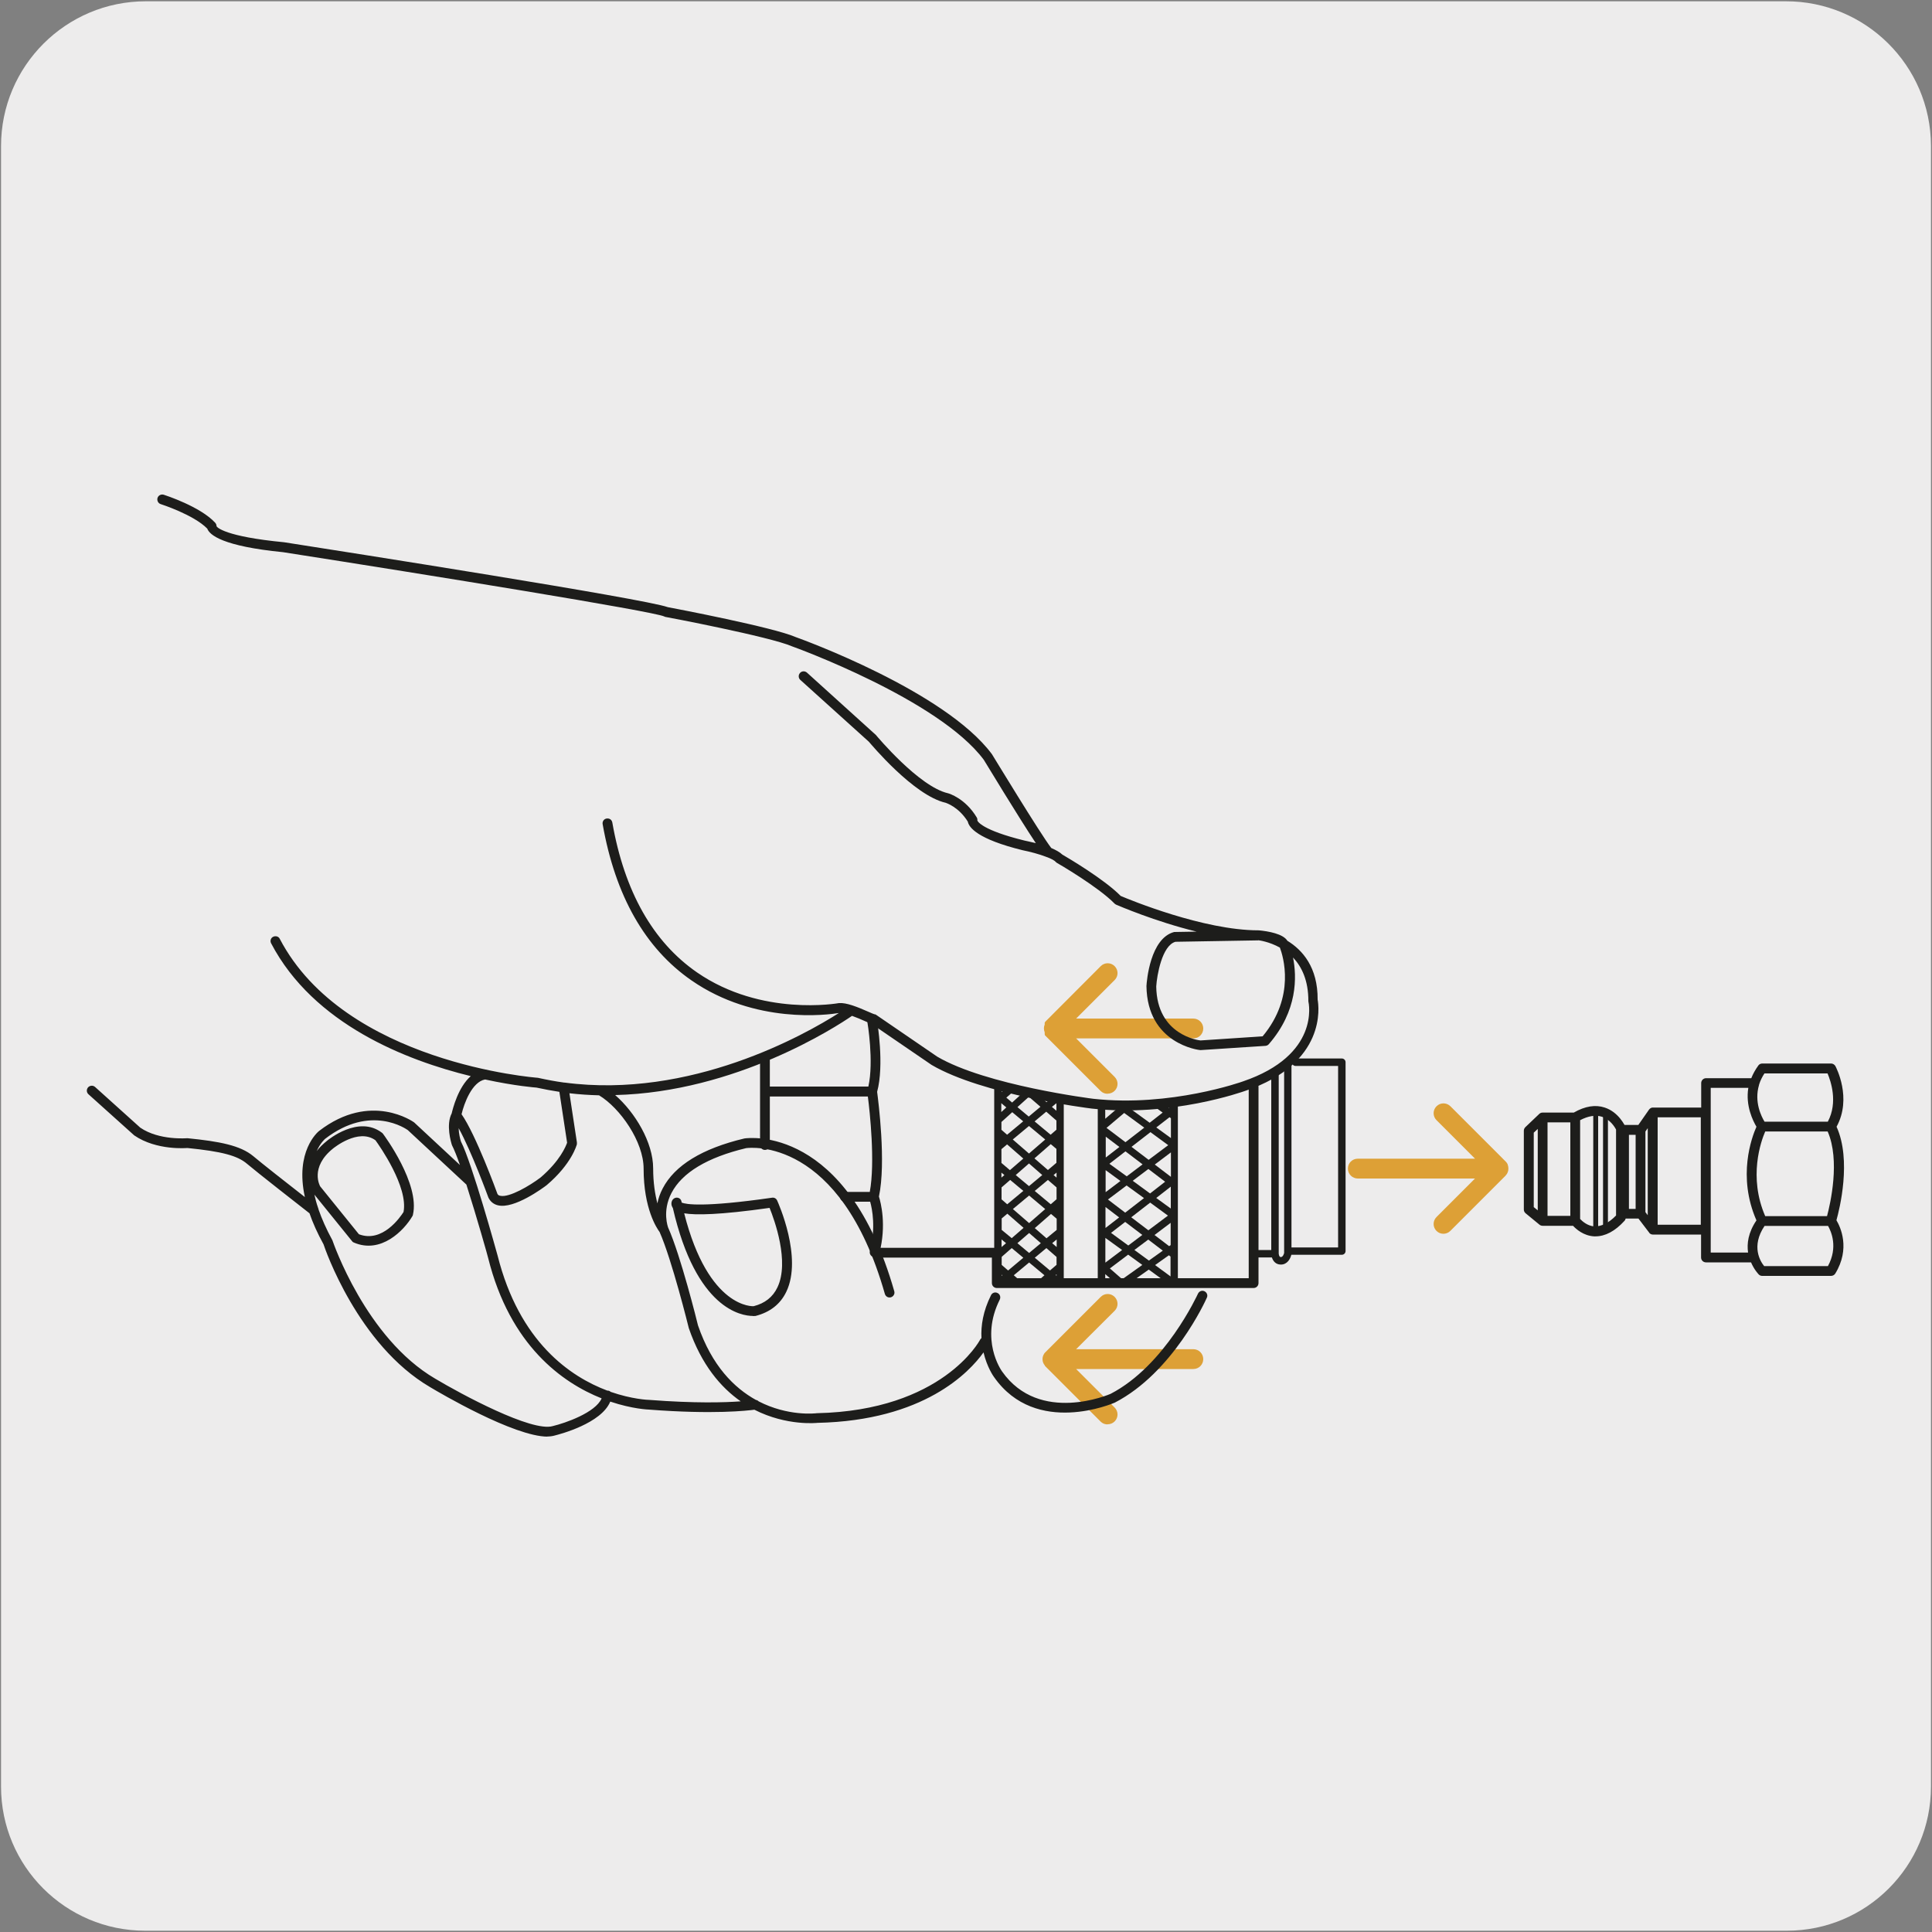 <svg viewBox="0 0 150 150" xmlns="http://www.w3.org/2000/svg" xmlns:xlink="http://www.w3.org/1999/xlink"><rect x="0" y="0" width="150" height="150" fill="#808080" stroke="none"/><clipPath id="a"><path d="m-142.54 2.61h93.78v144.58h-93.78z"/></clipPath><clipPath id="b"><path d="m-142.54 2.61h93.78v144.58h-93.78z"/></clipPath><path d="m11.32.1h127.31c6.21-.02 11.27 5 11.29 11.21v127.4c0 6.18-5.01 11.19-11.19 11.19h-127.46c-6.18 0-11.19-5.01-11.19-11.19v-127.37c0-6.21 5.04-11.24 11.24-11.24z" fill="#edecec"/><g clip-path="url(#a)"><path d="m26.14 139.93c-4.56-3.64-10.21-9.37-15.68-14.91-5.25-5.32-10.68-10.82-14.91-14.22-12.18-9.78-68.22-29.57-78.77-32.11l-3.47 15.89-1.22-.27 3.74-17.11.61.13c8.82 1.86 67.35 22.43 79.9 32.5 4.29 3.44 9.74 8.97 15.02 14.31 5.44 5.52 11.07 11.22 15.57 14.82l-.78.98z" fill="#1d1d1b"/></g><g clip-path="url(#b)"><path d="m33.52 100.53c-.08 0-.16-.01-.23-.04l-214.93-84.81c-.24-.09-.4-.33-.4-.58v-91.63c0-.21.1-.4.27-.52s.39-.14.58-.06l214.94 84.8c.24.09.4.33.4.58v91.63c0 .21-.1.4-.27.52-.11.07-.23.11-.35.11zm-214.3-85.85 213.68 84.3v-90.28l-213.68-84.31z" fill="#1d1d1b"/></g><path d="m85.99 110.59c-.2 0-.39-.07-.54-.22l-4.3-4.3h-.01s0-.01 0-.02h-.01v-.02h-.01v-.02c-.05-.06-.09-.12-.12-.19-.04-.09-.06-.19-.06-.3s.02-.2.06-.29c.04-.09.09-.18.17-.25l4.29-4.29c.3-.3.78-.3 1.08 0s.3.78 0 1.08l-2.99 2.98h9.1c.42 0 .77.34.77.77s-.34.77-.77.77h-9.1l2.99 2.99c.3.3.3.78 0 1.08-.15.15-.35.22-.54.22zm26.08-14.8c-.2 0-.39-.07-.54-.22-.3-.3-.3-.78 0-1.08l2.99-2.99h-9.1c-.42 0-.77-.34-.77-.77s.34-.77.77-.77h9.1l-2.99-2.99c-.3-.3-.3-.78 0-1.08s.78-.3 1.08 0l4.3 4.3c.06.06.12.14.15.22s0 0 0 0v.02c.03.09.05.17.05.26s0 .05 0 .07c0 .09-.02.18-.05.25-.03.09-.08.17-.15.24h-.01s0 .01 0 .02l-4.3 4.3c-.15.15-.35.22-.54.22zm-26.08-10.87c-.2 0-.39-.07-.54-.22l-4.3-4.3h-.01v-.02h-.01v-.02h-.01v-.02s0 0 0 0 0-.02 0-.01v-.02h-.01v-.02-.02-.02s0 0 0 0v-.02-.02-.02-.02-.02c-.04-.1-.06-.2-.06-.31s.02-.2.06-.29v-.02-.02-.02-.02s0 0 0 0v-.02s0 0 0-.01v-.02s0 0 0 0 0 0 0-.01 0 0 0-.01h.01v-.02h.01v-.02s0 0 0 0h.01v-.02h.01v-.02h.01l4.3-4.31c.3-.3.78-.3 1.08 0s.3.78 0 1.08l-2.99 2.99h9.1c.42 0 .77.34.77.77s-.34.77-.77.77h-9.1l2.99 2.99c.3.3.3.78 0 1.08-.15.15-.35.22-.54.22z" fill="#dda036"/><g fill="#1d1d1b"><path d="m67.91 97.6s-.06 0-.1-.01c-.2-.05-.33-.26-.27-.47.47-1.77.18-3.25.02-3.82h-1.96c-.21 0-.38-.17-.38-.38s.17-.38.38-.38h1.93c.43-2.31 0-6.25-.15-7.41h-7.61v3.77c0 .21-.17.38-.38.38s-.38-.17-.38-.38v-6.69c0-.21.17-.38.38-.38s.38.17.38.38v2.15h7.65c.44-1.96-.07-4.99-.08-5.02-.03-.21.1-.41.31-.44.2-.03.41.11.44.31.02.14.58 3.46.01 5.56.09.7.71 5.48.14 8.13.14.45.61 2.21.03 4.41-.04.17-.2.28-.37.28z"/><path d="m87.15 99.94h-1.63c-.16 0-.29-.13-.29-.29v-1.05-2.69-.37-2.42-2.69-.15-2.63-1.79c0-.16.13-.29.29-.29s.29.13.29.29v1l1.02-.87c0-.07 0-.14.05-.2.09-.13.27-.16.4-.06l1.98 1.44 1.01-.79-.42-.3c-.13-.09-.16-.27-.07-.4s.27-.16.4-.07l.57.4.12-.09v-.22c0-.16.13-.29.29-.29s.29.13.29.29v.36.6 2.22.03 2.63.39 2.42.03 2.42.6 2.24s0 .07-.02.11-.03.05-.04.08-.05.05-.08.07c-.04.02-.08.04-.13.03h-4.01zm.9-.57h2.24l-1.1-.8-1.13.8zm-2.24 0h.51l-.51-.45zm.36-.89.96.84 1.56-1.11-1.1-.8zm3.51-.26 1.2.88v-1.54l-.13-.1zm-3.86-2.11v1.92l1.3-.98zm2.26.94 1.12.82 1.08-.77-1.13-.86-1.08.81zm1.55-1.17 1.14.87.12-.08v-1.73l-1.26.95zm-3.37-.16 1.34.98 1.09-.82-1.33-1.01zm1.57-1.21 1.33 1.01 1.52-1.14-1.38-1.01zm-2-.8v1.63l1.06-.82zm.19-.58 1.34 1.02 1.46-1.13-1.35-.98zm3.75-.12 1.13.82v-1.7zm-1.82-1.33 1.34.98 1.17-.91-1.3-.99-1.22.92zm-2.11-.83v1.71l1.15-.87zm3.81-.44 1.26.96v-1.9l-1.26.95zm-3.51-.05 1.34.97 1.23-.93-1.33-1.01-1.24.96zm1.71-1.32 1.33 1.01 1.52-1.14-1.38-1.01zm-2-.8v1.63l1.06-.82-1.06-.8zm.06-.67 1.47 1.11 1.46-1.13-1.56-1.14-1.36 1.15zm3.87-.03 1.13.82v-1.54l-.11-.08-1.02.79zm-7.46 12.41h-4.85s-.09-.01-.13-.03c-.02-.01-.05-.03-.07-.05-.04-.04-.06-.08-.08-.14s0-.05 0-.07v-1.34-.87-1.83-1.14-1.24-1.18-1.62-1.35-1.24-.86-1.58-1.05c0-.16.13-.29.29-.29s.29.13.29.29v.42l.45-.39c.12-.1.3-.09.4.03s.09.3-.03.4l-.46.4.45.38.97-.88c.12-.11.3-.1.4.02.02.02.03.04.05.07.11-.09.26-.09.37 0l.88.76.5-.42c.12-.1.3-.09.4.04.17-.1.44.03.44.25v1.44.97 1.24 1.35 1.62 1.18 1.24 1.14 1.83.86 1.34s0 .05 0 .07c-.01.05-.04.1-.08.14s-.04.03-.06.05c-.04.02-.09.03-.14.03zm-3.19-.57h1.54l.42-.37-1.19-.99-1.19.99zm2.84-.38.06.05v-.11l-.06.05zm-4.21-.05v.11l.06-.05-.06-.05zm2.58-1.3 1.18.99.51-.44v-.61l-.79-.69zm-2.58.55.51.44 1.18-.99-.9-.75-.79.69zm1.23-1.68.91.76.91-.76-.91-.79zm2.7 0 .35.3v-.59zm-3.93-.29v.59l.35-.3zm2.57-.89.92.8.79-.65v-.87l-.44-.37-1.26 1.1zm-2.57.14.79.65.92-.8-1.26-1.1-.44.37v.87zm.88-1.61 1.26 1.09 1.25-1.09-1.25-1.05zm1.69-1.41 1.25 1.04.45-.39v-.92l-.67-.58-1.02.85zm-2.58.65.45.39 1.25-1.04-1.02-.85-.67.58v.92zm1.11-1.88 1.03.86 1.03-.86-1.03-.9zm2.94 0 .23.2v-.39zm-4.05-.19v.39l.23-.2zm2.57-1.1 1.04.9.66-.56v-1.08l-.44-.37-1.26 1.1zm-2.57.35.66.56 1.04-.9-1.26-1.1-.44.37v1.08zm.88-1.82 1.26 1.09 1.26-1.09-1.26-1.05zm1.69-1.41 1.25 1.04.45-.39v-.71l-.79-.69-.9.75zm-2.58.65.45.39 1.25-1.04-.85-.71-.84.76v.6zm1.26-1.75.87.73.91-.76-.81-.7s-.05-.06-.07-.09l-.91.82zm-1.26-.31v.69l.39-.36zm3.93.29.35.3v-.59z"/><path d="m97.33 100h-19.94c-.21 0-.38-.17-.38-.38v-1.98h-8.85c-.21 0-.38-.17-.38-.38s.17-.38.38-.38h9.23c.21 0 .38.17.38.38v1.98h19.18v-14.87c0-.21.17-.38.38-.38s.38.17.38.38v15.25c0 .21-.17.38-.38.38z"/><path d="m99.44 98.18c-.39 0-.6-.27-.69-.55h-1.05c-.16 0-.29-.13-.29-.29s.13-.29.29-.29h1v-13.7c0-.16.13-.29.29-.29s.29.13.29.29v13.98s.02.27.16.27c.19 0 .26-.32.26-.32v-.1s0-.04 0-.05 0-.04 0-.05v-14.48c0-.16.12-.29.28-.29s.29.13.29.29v14.25h3.62v-14.09h-3.3c-.16 0-.29-.13-.29-.29s.13-.29.29-.29h3.59c.16 0 .29.13.29.29v14.66c0 .16-.13.29-.29.29h-3.92c-.08.32-.32.76-.81.76z"/><path d="m42.52 111.54c-2.62 0-8.42-3.42-9.12-3.84-5.63-3.29-8.18-10.78-8.28-11.09-.48-.87-.84-1.68-1.09-2.41-.64-.5-4.06-3.17-4.86-3.85-.74-.63-1.95-.95-4.62-1.22-.02 0-2.39.22-4.13-.98l-3.55-3.19c-.16-.14-.17-.38-.03-.54.14-.15.38-.17.54-.03l3.51 3.16c1.47 1.01 3.63.82 3.66.82 2.51.25 4.11.56 5.11 1.39.6.51 2.75 2.2 4.01 3.18-.78-3.55 1-5.05 1.1-5.13 4.02-3.1 7.35-.69 7.38-.67l3.56 3.31c-.23-.66-.45-1.21-.62-1.54-.07-.21-.48-1.58-.02-2.47.08-.34.49-2.02 1.48-2.89-4.96-1.21-12.2-4.01-15.5-10.31-.1-.19-.03-.42.16-.51s.42-.03.51.16c5.05 9.65 19.89 10.78 20.04 10.79.68.15 1.36.28 2.03.37h.04c9.79 1.3 18.69-3.73 21.3-5.4-.85.14-6.49.9-11.44-2.53-3.6-2.49-5.92-6.57-6.9-12.13-.04-.21.1-.41.31-.44.23-.03.4.1.44.31.94 5.35 3.15 9.27 6.58 11.64 5.01 3.46 10.96 2.39 11.01 2.38.59-.05 1.44.3 2.33.69.21.09.36.16.44.18.08 0 .08.02.15.06l4.72 3.23c3.78 2.22 12.03 3.26 12.12 3.27 5.99.66 11.56-1.33 11.61-1.35 5.99-2.04 5.12-6.05 5.08-6.22.01-1.62-.52-2.69-1.19-3.4.3 1.49.37 4.14-1.88 6.73-.07.08-.16.12-.26.13l-5.05.33c-.1 0-4.13-.47-4.19-4.97.02-.4.29-3.71 2.15-4.2l1.74-.03c-3.24-.79-6.07-2.02-6.24-2.09-.04-.02-.09-.05-.12-.08-1.27-1.31-4.43-3.14-4.47-3.16-.03-.02-.07-.04-.09-.07-.11-.13-.37-.26-.68-.38-.02 0-.04-.01-.06-.02-.56-.22-1.3-.41-1.85-.52-3.49-.86-4.16-1.76-4.25-2.22-.72-1.15-1.67-1.44-1.71-1.46-2.49-.56-5.82-4.57-5.97-4.74l-5.32-4.8c-.16-.14-.17-.38-.03-.54s.38-.17.54-.03l5.35 4.84c.07.08 3.35 4.02 5.61 4.53.07.02 1.33.39 2.22 1.87.04.06.06.14.05.22s.36.77 3.66 1.58c.13.03.47.1.88.2-1.35-2.03-3.91-6.26-4.04-6.47-3.49-4.69-14.77-8.77-14.89-8.81-1.72-.75-9.73-2.27-9.81-2.28-.04 0-.08-.02-.11-.04-.9-.41-18.2-3.21-29.6-4.99-4.67-.46-5.7-1.33-5.88-1.83-1.06-1.08-3.58-1.89-3.61-1.9-.2-.06-.31-.28-.25-.48s.28-.31.48-.25c.12.04 2.85.92 4 2.18.06.07.1.16.1.25s.65.82 5.25 1.26c4.74.74 27.96 4.38 29.79 5.04.64.12 8.18 1.56 9.92 2.32.45.16 11.59 4.19 15.24 9.09.06.09 3.74 6.16 4.61 7.29.35.15.66.32.86.51.41.24 3.24 1.9 4.53 3.21.68.29 6.43 2.67 10.69 2.67h.03c.74.07 1.89.27 2.22.81 1.18.72 2.37 2.07 2.35 4.57.1.54.7 4.93-5.58 7.07-.23.08-5.77 2.07-11.95 1.39-.35-.04-8.5-1.08-12.44-3.39l-4.68-3.2c-.1-.03-.25-.09-.52-.21-.24-.11-.61-.27-.98-.4-1.22.84-9.01 5.92-18.39 6.15 1.54 1.34 2.95 3.67 2.95 5.69 0 1.13.15 2.03.33 2.72.07-.37.2-.76.41-1.16.93-1.79 3.06-3.1 6.34-3.88.35-.06 7.97-1.01 11.64 11.86.06.2-.06.41-.26.47-.21.06-.41-.06-.47-.26-3.47-12.19-10.47-11.36-10.77-11.32-3.01.72-4.98 1.9-5.8 3.49-.74 1.42-.26 2.66-.26 2.67.98 2.18 2.27 7.38 2.32 7.6 1.08 3.15 2.82 4.86 4.5 5.79.08.01.15.05.21.11 2.27 1.17 4.37.94 4.52.92 9.75-.21 12.65-5.65 12.67-5.7.03-.05.07-.1.11-.13-.05-.96.12-2.09.74-3.33.09-.19.32-.27.51-.17.19.09.26.32.17.51-1.56 3.11.11 5.48.18 5.58 2.91 4.14 8.37 1.76 8.42 1.74 4.24-2.19 6.76-7.72 6.79-7.78.09-.19.31-.28.5-.19s.28.31.19.5c-.1.24-2.65 5.83-7.15 8.15-.08.03-6.11 2.67-9.37-1.98-.04-.05-.55-.77-.82-1.92-1.1 1.54-4.62 5.29-12.89 5.47-.02 0-2.37.27-4.9-1.02-.54.07-3.15.38-8.19-.01-.03 0-1.27-.04-3-.62-.7 1.7-3.91 2.53-4.3 2.63-.17.05-.37.08-.6.08zm-17.79-17.64c.25.72.6 1.52 1.08 2.4.05.14 2.59 7.59 7.98 10.74 1.99 1.19 7.51 4.17 9.13 3.68.96-.23 3.31-1.04 3.79-2.15-3.04-1.21-7.11-4.09-8.81-10.9 0-.04-.87-3.13-1.69-5.7l-4.55-4.23c-.09-.06-2.87-2.06-6.42.68-.03.03-.37.32-.65.95.2-.27.47-.53.8-.8.09-.07 2.44-2.02 4.27-.62.03.02.05.05.07.07.12.16 2.88 3.89 2.33 6.29 0 .04-.02.07-.04.11-.65 1.11-2.44 2.96-4.55 2.05-.06-.02-.11-.06-.14-.11l-2.92-3.61c.07.33.16.67.29 1.04.01.03.02.06.03.09zm22.67 14.16c1.67.58 2.92.63 3.05.63 3.5.27 5.82.2 7.06.11-1.55-1.08-3.05-2.84-4.03-5.68-.02-.08-1.31-5.31-2.27-7.47-.21-.28-1.24-1.8-1.24-4.92 0-2.09-1.82-4.7-3.46-5.69-.76-.02-1.53-.07-2.3-.16l.58 3.81s0 .1 0 .15c-.02.06-.39 1.51-2.34 3.17-.27.21-2.53 1.88-3.79 1.57-.34-.08-.59-.29-.74-.6-.03-.07-1.29-3.54-2.31-5.39.01.42.11.84.18 1.04.86 1.68 2.76 8.55 2.84 8.84 1.69 6.73 5.65 9.42 8.53 10.5h.05c.07 0 .14.04.19.08zm-19.55-12.24c1.85.72 3.25-1.36 3.48-1.72.38-1.95-1.88-5.16-2.18-5.57-1.34-.97-3.26.62-3.28.63-1.85 1.48-1.02 2.94-1.01 2.95l3 3.71zm7.98-9.32c1.12 1.6 2.72 6 2.79 6.19.03.07.1.13.22.15.69.16 2.29-.78 3.13-1.42 1.51-1.29 1.96-2.42 2.06-2.7l-.6-3.95c-.59-.09-1.18-.2-1.78-.33-.03 0-1.64-.12-3.99-.63-1.02.19-1.63 1.87-1.82 2.68zm61.86-13.49-6.43.11c-1.04.29-1.44 2.61-1.49 3.47.05 3.78 3.3 4.18 3.44 4.19l4.82-.32c2.59-3.1 1.58-6.25 1.34-6.89-.83-.46-1.59-.56-1.69-.57zm-39.23 29.16c-.89 0-4.41-.52-6.22-8.38-.01-.02-.02-.03-.03-.05-.13-.22-.09-.46.02-.6.09-.12.25-.18.39-.15.15.03.26.14.29.29 0 .03.01.06.02.09.31.13 1.65.39 7.01-.38.17-.03.33.06.4.22.08.18 1.99 4.42.71 7.08-.46.96-1.26 1.59-2.39 1.88-.02 0-.09.01-.2.01zm-5.34-7.97c1.89 7.46 5.39 7.22 5.4 7.21.86-.22 1.48-.7 1.84-1.46.95-1.99-.23-5.23-.61-6.17-3.89.55-5.74.57-6.63.42zm70.76 1.79s-.08 0-.12 0c-.82-.05-1.39-.56-1.63-.82h-2.36c-.09 0-.18-.03-.25-.09l-1.07-.88c-.09-.07-.14-.18-.14-.29v-6.12c0-.1.04-.2.12-.28l1.04-.99c.07-.08.17-.14.29-.14h2.43c.87-.5 1.68-.63 2.4-.39 1.1.36 1.58 1.44 1.6 1.48s.03.1.03.15v6.91c0 .09-.03.19-.1.26-.73.8-1.49 1.2-2.25 1.2zm-1.2-1.35c.16.17.57.55 1.13.58.52 0 1.09-.26 1.66-.85v-6.67c-.1-.2-.46-.79-1.11-1-.48-.15-1.05-.06-1.68.27v7.66zm-2.53-.24h1.77v-7.26h-1.77zm-1.07-.68.31.25v-6.32l-.31.29v5.77z"/><path d="m123.89 95.82c-.1 0-.19-.09-.19-.19v-9.26c0-.1.09-.19.19-.19s.19.09.19.19v9.26c0 .1-.09.19-.19.19zm.76-.14c-.1 0-.19-.09-.19-.19v-9.12c0-.1.09-.19.19-.19s.19.09.19.19v9.12c0 .1-.09.19-.19.19z"/><path d="m142.14 99.06h-5.33c-.1 0-.19-.04-.26-.11 0 0-.35-.35-.6-.94h-3.5c-.21 0-.38-.17-.38-.38v-1.78h-3.75c-.08 0-.16-.03-.22-.08s-.03-.03-.04-.04l-.02-.03-.83-1.09h-1.09c-.21 0-.38-.17-.38-.38v-6.51c0-.21.17-.38.38-.38h1.08l.83-1.19c.08-.11.21-.18.35-.16h3.7v-1.9c0-.21.17-.38.38-.38h3.51c.13-.33.31-.66.55-.99.07-.1.19-.15.31-.15h5.33c.14 0 .27.08.34.2.05.1 1.31 2.48.09 4.71 1.18 2.61.23 6.4-.01 7.26.31.52 1.1 2.19-.09 4.14-.07.11-.19.18-.33.18zm-5.16-.76h4.94c.8-1.47.25-2.7.01-3.12h-4.93c-1.07 1.59-.32 2.77-.03 3.12zm-4.16-1.05h2.9c-.1-.69 0-1.54.65-2.5-1.5-3.42-.36-6.46 0-7.27-.27-.46-.86-1.63-.63-3.02h-2.92v12.78zm-4.12-2.16h3.35v-8.34h-3.35zm8.35-.67h4.8c.26-.97 1.03-4.33.05-6.57h-4.85c-.33.76-1.32 3.53 0 6.57zm-9.3-.31.18.24v-6.76l-.18.26zm-1.28-.25h.52v-5.75h-.52zm10.53-6.77h4.91c.81-1.52.22-3.18-.02-3.75h-4.9c-.19.29-.32.57-.41.85 0 .02 0 .03-.01.05-.39 1.31.18 2.44.43 2.85z"/></g></svg>